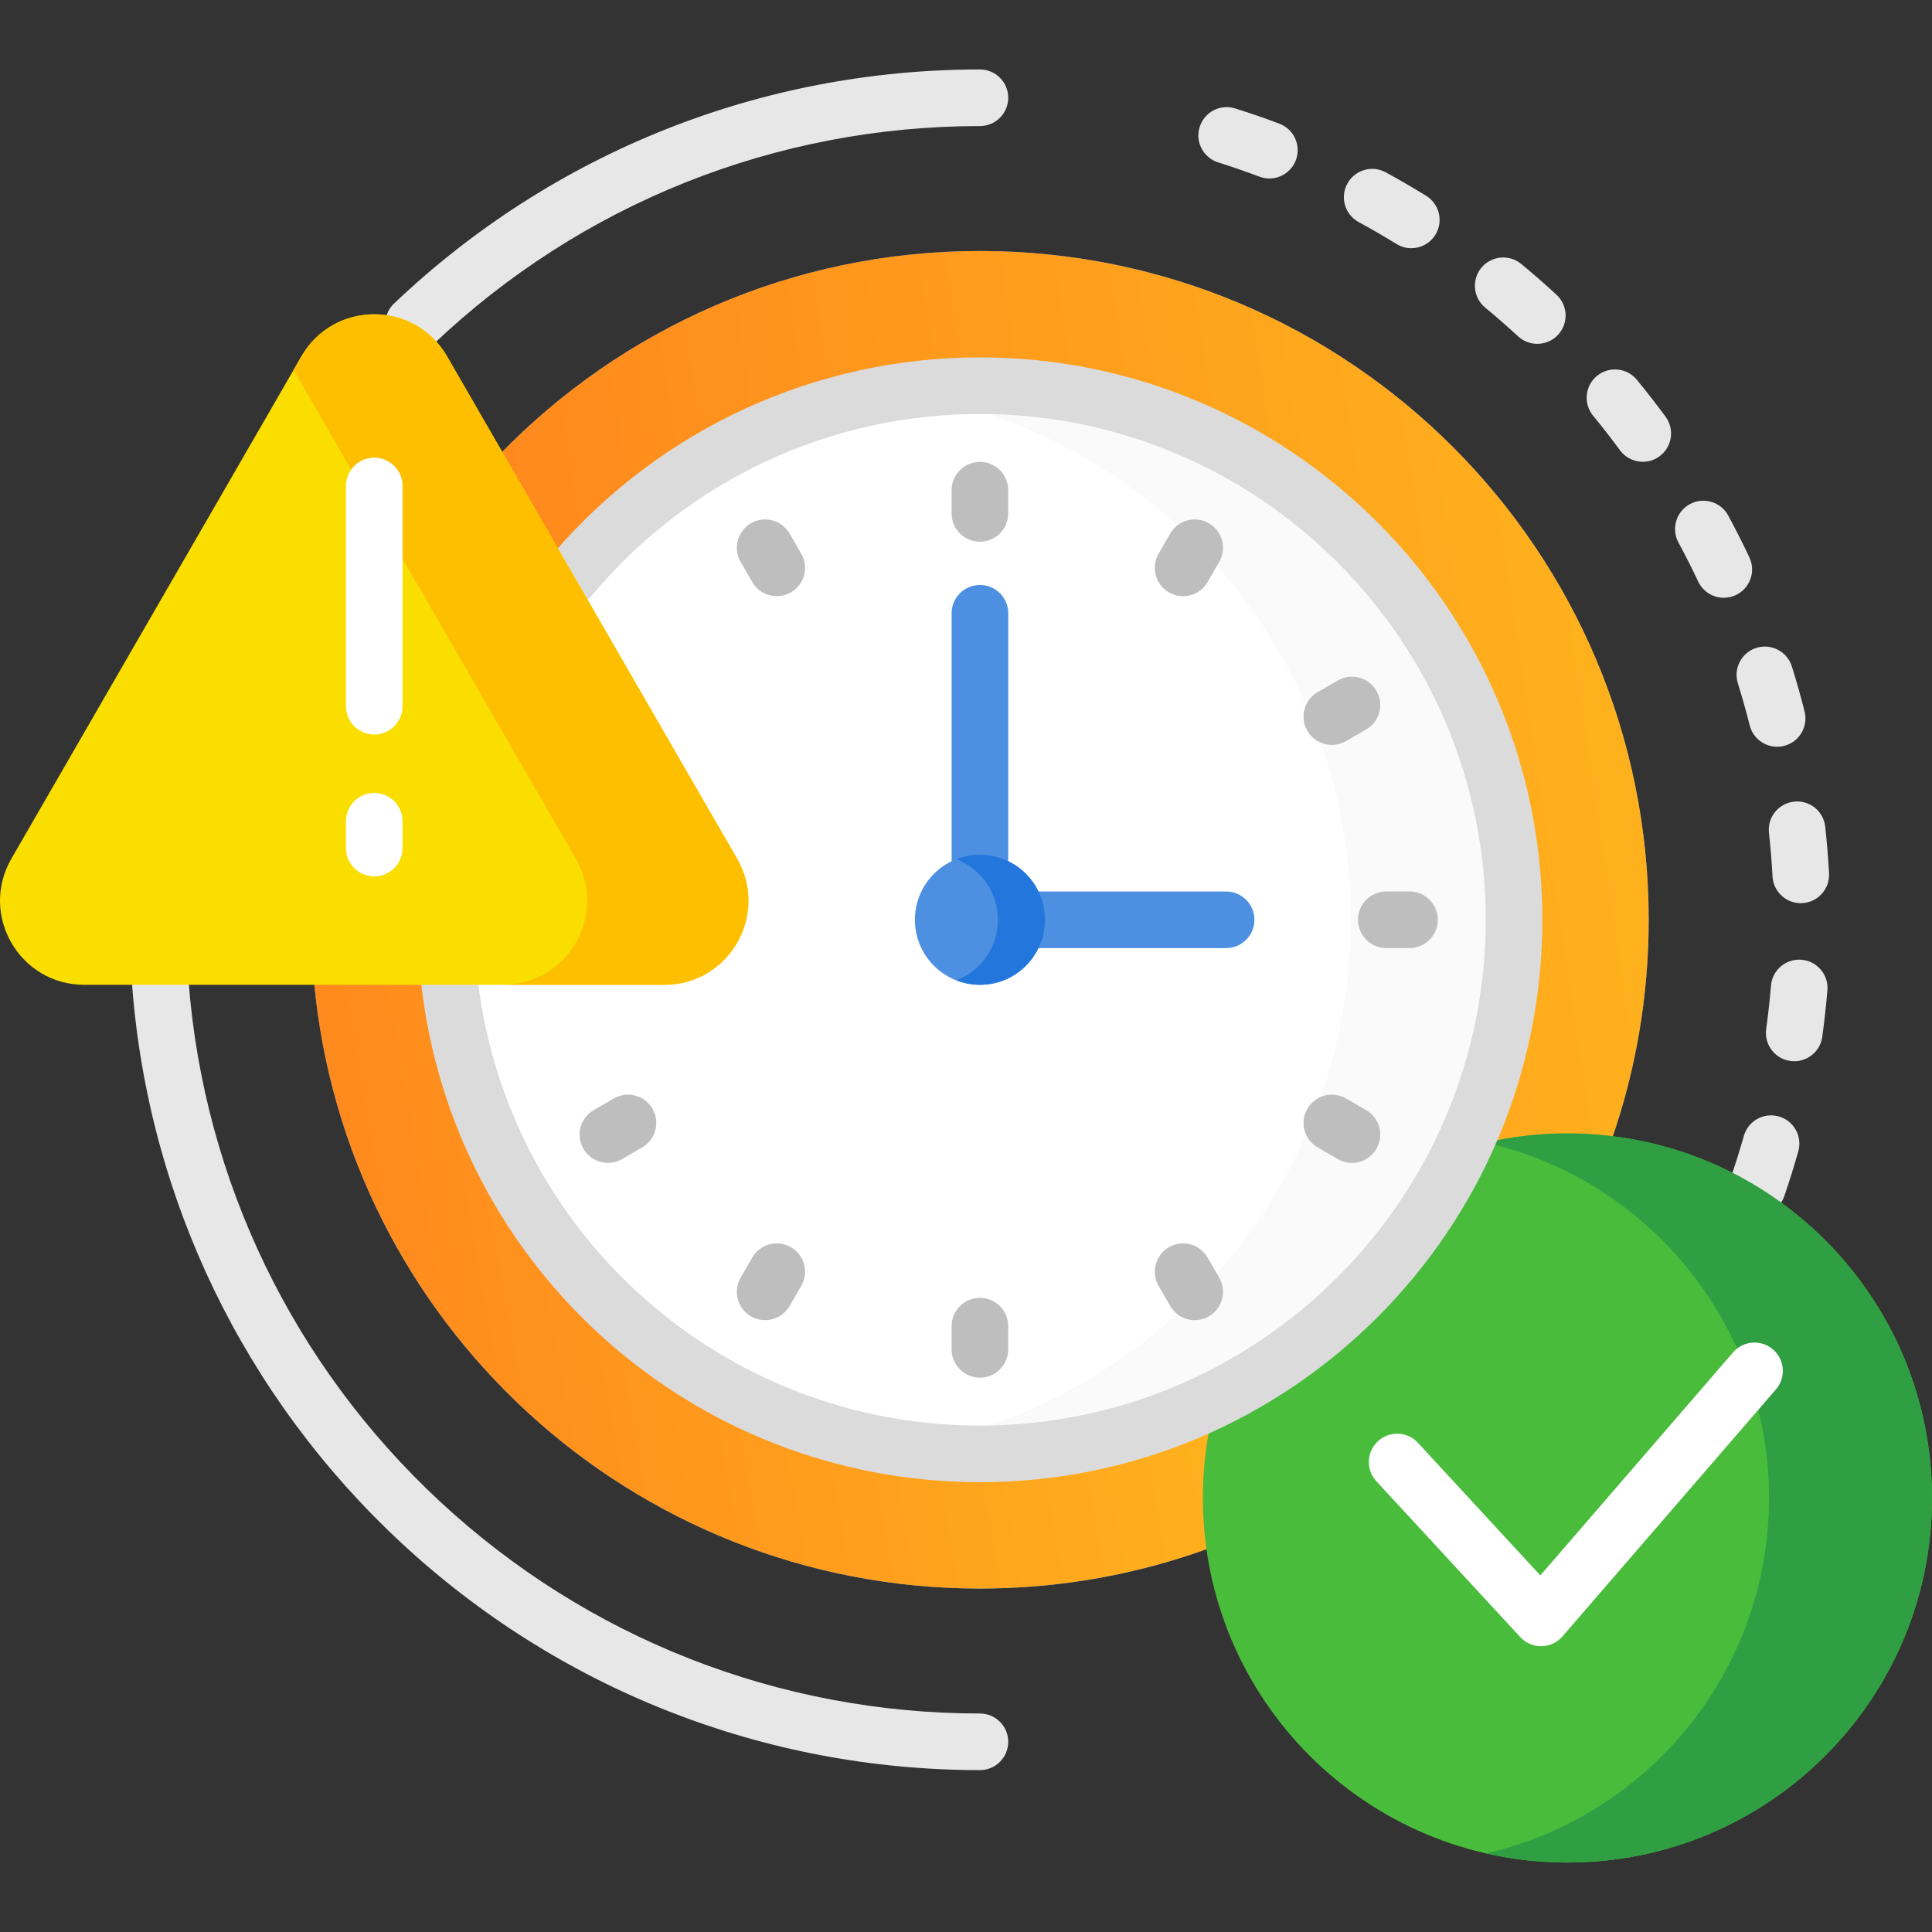 <svg width="64" height="64" viewBox="0 0 64 64" fill="none" xmlns="http://www.w3.org/2000/svg">
<rect x="0" y="0" width="64" height="64" fill="#333333" stroke="none"/>
<path d="M58.221 40.254C58.12 40.254 58.017 40.238 57.917 40.203C57.427 40.035 57.166 39.502 57.334 39.012C57.491 38.557 57.636 38.092 57.767 37.63C57.907 37.132 58.425 36.842 58.924 36.983C59.422 37.123 59.712 37.642 59.571 38.14C59.431 38.635 59.275 39.133 59.108 39.621C58.974 40.01 58.611 40.254 58.221 40.254ZM59.437 35.155C59.395 35.155 59.351 35.152 59.308 35.146C58.795 35.076 58.437 34.602 58.507 34.09C58.573 33.614 58.626 33.13 58.666 32.65C58.708 32.134 59.161 31.751 59.677 31.793C60.193 31.835 60.577 32.288 60.535 32.804C60.492 33.318 60.435 33.836 60.365 34.346C60.3 34.815 59.898 35.155 59.437 35.155ZM59.652 29.919C59.157 29.919 58.743 29.531 58.717 29.031C58.691 28.55 58.651 28.065 58.599 27.588C58.543 27.073 58.915 26.611 59.43 26.555C59.944 26.498 60.407 26.87 60.463 27.385C60.519 27.896 60.561 28.416 60.589 28.931C60.617 29.448 60.22 29.889 59.703 29.917C59.686 29.918 59.669 29.919 59.652 29.919ZM58.869 24.737C58.45 24.737 58.068 24.453 57.961 24.028C57.843 23.562 57.711 23.093 57.569 22.635C57.414 22.141 57.69 21.615 58.184 21.461C58.679 21.307 59.204 21.583 59.358 22.077C59.512 22.568 59.653 23.071 59.779 23.57C59.905 24.073 59.601 24.582 59.099 24.708C59.022 24.728 58.945 24.737 58.869 24.737ZM57.104 19.802C56.752 19.802 56.415 19.603 56.255 19.264C56.05 18.829 55.83 18.394 55.601 17.971C55.355 17.516 55.524 16.947 55.979 16.7C56.435 16.454 57.004 16.623 57.25 17.078C57.495 17.532 57.731 17.998 57.951 18.464C58.172 18.932 57.971 19.491 57.503 19.712C57.374 19.773 57.238 19.802 57.104 19.802ZM54.42 15.297C54.132 15.297 53.847 15.165 53.663 14.915C53.379 14.528 53.08 14.143 52.774 13.772C52.445 13.372 52.502 12.781 52.902 12.452C53.302 12.123 53.892 12.18 54.222 12.58C54.549 12.978 54.87 13.39 55.175 13.805C55.481 14.222 55.391 14.809 54.974 15.115C54.807 15.238 54.612 15.297 54.42 15.297ZM50.925 11.39C50.697 11.39 50.469 11.308 50.289 11.142C49.936 10.816 49.569 10.496 49.198 10.189C48.799 9.859 48.743 9.268 49.073 8.869C49.403 8.47 49.994 8.414 50.393 8.744C50.79 9.072 51.183 9.415 51.561 9.764C51.941 10.115 51.965 10.708 51.614 11.089C51.429 11.289 51.177 11.39 50.925 11.39ZM46.75 8.222C46.582 8.222 46.412 8.176 46.259 8.082C45.85 7.829 45.429 7.585 45.007 7.356C44.552 7.108 44.384 6.539 44.632 6.084C44.879 5.629 45.448 5.461 45.903 5.708C46.355 5.954 46.806 6.216 47.244 6.486C47.684 6.758 47.821 7.336 47.549 7.777C47.372 8.064 47.065 8.222 46.75 8.222ZM42.05 5.912C41.94 5.912 41.829 5.892 41.72 5.852C41.272 5.683 40.812 5.524 40.354 5.38C39.86 5.225 39.585 4.699 39.741 4.205C39.896 3.711 40.422 3.436 40.916 3.592C41.407 3.746 41.9 3.916 42.38 4.097C42.865 4.279 43.11 4.82 42.928 5.304C42.786 5.68 42.429 5.912 42.05 5.912Z" fill="#E7E7E7"/>
<path d="M32.462 56.762C25.801 56.762 19.447 54.267 14.571 49.736C9.72 45.229 6.765 39.126 6.25 32.549C6.249 32.532 6.246 32.515 6.243 32.498H4.386C4.378 32.562 4.375 32.628 4.381 32.696C4.932 39.742 8.098 46.282 13.294 51.11C18.519 55.964 25.326 58.637 32.462 58.637C32.979 58.637 33.399 58.217 33.399 57.699C33.399 57.182 32.979 56.762 32.462 56.762Z" fill="#E7E7E7"/>
<path d="M32.461 2.301C25.204 2.301 18.312 5.054 13.055 10.053C12.905 10.195 12.814 10.375 12.779 10.564C13.393 10.65 13.947 10.945 14.359 11.4C19.265 6.741 25.693 4.176 32.461 4.176C32.979 4.176 33.399 3.756 33.399 3.238C33.399 2.72 32.979 2.301 32.461 2.301Z" fill="#E7E7E7"/>
<path d="M40.208 47.272C37.85 48.363 35.226 48.974 32.462 48.974C23.058 48.974 15.156 41.938 14.081 32.609L14.068 32.498H10.401C11.426 43.782 20.911 52.623 32.462 52.623C35.142 52.623 37.712 52.147 40.09 51.274C40.015 50.734 39.975 50.183 39.975 49.623C39.975 48.818 40.056 48.032 40.208 47.272Z" fill="#4D8FE0"/>
<path d="M40.208 47.272C37.85 48.363 35.226 48.974 32.462 48.974C23.058 48.974 15.156 41.938 14.081 32.609L14.068 32.498H10.401C11.426 43.782 20.911 52.623 32.462 52.623C35.142 52.623 37.712 52.147 40.09 51.274C40.015 50.734 39.975 50.183 39.975 49.623C39.975 48.818 40.056 48.032 40.208 47.272Z" fill="url(#paint0_linear_152_634)"/>
<path d="M32.461 8.315C26.214 8.315 20.572 10.902 16.545 15.061L18.459 18.376L18.573 18.245C22.088 14.253 27.15 11.964 32.461 11.964C42.665 11.964 50.966 20.265 50.966 30.469C50.966 33.129 50.401 35.659 49.386 37.946C50.204 37.769 51.053 37.675 51.923 37.675C52.418 37.675 52.905 37.705 53.384 37.764C54.181 35.479 54.615 33.025 54.615 30.469C54.615 18.234 44.697 8.315 32.461 8.315Z" fill="#4D8FE0"/>
<path d="M32.461 8.315C26.214 8.315 20.572 10.902 16.545 15.061L18.459 18.376L18.573 18.245C22.088 14.253 27.15 11.964 32.461 11.964C42.665 11.964 50.966 20.265 50.966 30.469C50.966 33.129 50.401 35.659 49.386 37.946C50.204 37.769 51.053 37.675 51.923 37.675C52.418 37.675 52.905 37.705 53.384 37.764C54.181 35.479 54.615 33.025 54.615 30.469C54.615 18.234 44.697 8.315 32.461 8.315Z" fill="url(#paint1_linear_152_634)"/>
<path d="M51.924 37.546C50.652 37.546 49.427 37.743 48.276 38.107C46.591 41.581 43.795 44.419 40.352 46.157C40.024 47.255 39.847 48.418 39.847 49.623C39.847 56.292 45.254 61.699 51.924 61.699C58.593 61.699 64 56.292 64 49.623C64 42.953 58.593 37.546 51.924 37.546Z" fill="#4ABC3C"/>
<path d="M51.923 37.546C50.995 37.546 50.092 37.651 49.224 37.849C54.594 39.075 58.601 43.881 58.601 49.623C58.601 55.364 54.594 60.17 49.224 61.396C50.092 61.595 50.995 61.7 51.923 61.7C58.593 61.7 64 56.293 64 49.623C64 42.953 58.593 37.546 51.923 37.546Z" fill="#309E43"/>
<path d="M51.05 54.533C50.788 54.533 50.538 54.423 50.361 54.231L45.593 49.067C45.242 48.686 45.266 48.093 45.646 47.742C46.027 47.391 46.62 47.414 46.971 47.795L51.026 52.188L57.411 44.799C57.75 44.407 58.342 44.364 58.734 44.702C59.126 45.041 59.169 45.633 58.83 46.025L51.759 54.208C51.584 54.41 51.332 54.528 51.065 54.533C51.06 54.533 51.055 54.533 51.05 54.533Z" fill="white"/>
<path d="M32.462 12.777C27.009 12.777 22.132 15.245 18.887 19.124L24.306 28.51C24.786 29.341 24.786 30.334 24.306 31.166C23.826 31.997 22.966 32.494 22.006 32.494H14.886C15.891 41.311 23.376 48.161 32.462 48.161C42.233 48.161 50.154 40.24 50.154 30.469C50.154 20.698 42.233 12.777 32.462 12.777Z" fill="white"/>
<path d="M32.461 12.777C31.542 12.777 30.64 12.847 29.759 12.982C38.247 14.283 44.748 21.617 44.748 30.469C44.748 39.321 38.247 46.655 29.759 47.956C30.64 48.091 31.543 48.161 32.461 48.161C42.233 48.161 50.154 40.24 50.154 30.469C50.154 20.698 42.233 12.777 32.461 12.777Z" fill="#FAFAFA"/>
<path d="M32.462 11.839C27.046 11.839 21.939 14.176 18.392 18.261L19.358 19.933C19.45 19.88 19.534 19.811 19.606 19.725C22.802 15.905 27.488 13.714 32.462 13.714C41.7 13.714 49.217 21.23 49.217 30.469C49.217 39.708 41.7 47.224 32.462 47.224C23.974 47.224 16.844 40.901 15.831 32.498H13.948C13.948 32.532 13.95 32.566 13.954 32.6C15.026 42.006 22.983 49.099 32.462 49.099C42.734 49.099 51.092 40.742 51.092 30.469C51.092 20.196 42.734 11.839 32.462 11.839Z" fill="#DBDBDB"/>
<path d="M40.616 29.532H34.26C34.407 29.812 34.491 30.131 34.491 30.469C34.491 30.807 34.407 31.126 34.26 31.407H40.616C41.134 31.407 41.554 30.987 41.554 30.469C41.554 29.951 41.134 29.532 40.616 29.532Z" fill="#4D8FE0"/>
<path d="M32.462 28.44C32.8 28.44 33.119 28.525 33.399 28.672V20.315C33.399 19.797 32.98 19.378 32.462 19.378C31.944 19.378 31.524 19.797 31.524 20.315V28.672C31.805 28.524 32.124 28.44 32.462 28.44Z" fill="#4D8FE0"/>
<path d="M32.461 15.3C31.943 15.3 31.523 15.72 31.523 16.238V17.007C31.523 17.525 31.943 17.945 32.461 17.945C32.979 17.945 33.398 17.525 33.398 17.007V16.238C33.398 15.72 32.979 15.3 32.461 15.3Z" fill="#BEBEBE"/>
<path d="M32.461 42.993C31.943 42.993 31.523 43.412 31.523 43.93V44.699C31.523 45.217 31.943 45.637 32.461 45.637C32.979 45.637 33.398 45.217 33.398 44.699V43.93C33.398 43.412 32.979 42.993 32.461 42.993Z" fill="#BEBEBE"/>
<path d="M46.692 29.531H45.923C45.405 29.531 44.985 29.951 44.985 30.469C44.985 30.986 45.405 31.406 45.923 31.406H46.692C47.21 31.406 47.63 30.986 47.63 30.469C47.63 29.951 47.21 29.531 46.692 29.531Z" fill="#BEBEBE"/>
<path d="M26.158 17.676C25.899 17.227 25.325 17.074 24.877 17.333C24.429 17.591 24.275 18.165 24.534 18.613L24.919 19.279C25.092 19.58 25.407 19.748 25.731 19.748C25.89 19.748 26.052 19.708 26.199 19.623C26.648 19.364 26.801 18.79 26.542 18.342L26.158 17.676Z" fill="#BEBEBE"/>
<path d="M40.004 41.658C39.745 41.21 39.171 41.056 38.723 41.315C38.275 41.574 38.121 42.147 38.38 42.596L38.764 43.262C38.938 43.563 39.253 43.731 39.577 43.731C39.736 43.731 39.897 43.69 40.045 43.605C40.493 43.346 40.647 42.773 40.388 42.325L40.004 41.658Z" fill="#BEBEBE"/>
<path d="M20.334 36.388L19.668 36.772C19.22 37.031 19.066 37.605 19.325 38.053C19.499 38.354 19.814 38.522 20.138 38.522C20.297 38.522 20.458 38.481 20.606 38.396L21.272 38.011C21.72 37.753 21.874 37.179 21.615 36.731C21.356 36.282 20.782 36.129 20.334 36.388Z" fill="#BEBEBE"/>
<path d="M44.12 24.676C44.279 24.676 44.44 24.635 44.588 24.55L45.254 24.165C45.703 23.906 45.856 23.333 45.597 22.885C45.339 22.436 44.765 22.282 44.317 22.541L43.651 22.926C43.202 23.185 43.048 23.758 43.307 24.207C43.481 24.508 43.796 24.676 44.12 24.676Z" fill="#BEBEBE"/>
<path d="M45.254 36.772L44.588 36.388C44.139 36.129 43.566 36.282 43.307 36.731C43.048 37.179 43.202 37.752 43.651 38.011L44.317 38.396C44.464 38.481 44.626 38.522 44.785 38.522C45.109 38.522 45.424 38.354 45.597 38.053C45.856 37.605 45.703 37.031 45.254 36.772Z" fill="#BEBEBE"/>
<path d="M26.199 41.315C25.751 41.056 25.177 41.209 24.919 41.658L24.534 42.324C24.275 42.773 24.429 43.346 24.877 43.605C25.025 43.69 25.186 43.731 25.345 43.731C25.669 43.731 25.984 43.562 26.158 43.262L26.542 42.596C26.801 42.147 26.648 41.574 26.199 41.315Z" fill="#BEBEBE"/>
<path d="M40.045 17.333C39.597 17.074 39.023 17.227 38.764 17.676L38.38 18.342C38.121 18.791 38.275 19.364 38.723 19.623C38.87 19.708 39.032 19.749 39.191 19.749C39.515 19.749 39.83 19.58 40.004 19.28L40.388 18.613C40.647 18.165 40.493 17.592 40.045 17.333Z" fill="#BEBEBE"/>
<path d="M32.462 32.623C33.651 32.623 34.615 31.658 34.615 30.469C34.615 29.279 33.651 28.315 32.462 28.315C31.272 28.315 30.308 29.279 30.308 30.469C30.308 31.658 31.272 32.623 32.462 32.623Z" fill="#4D8FE0"/>
<path d="M32.462 28.315C32.187 28.315 31.924 28.368 31.683 28.462C32.487 28.775 33.058 29.554 33.058 30.469C33.058 31.383 32.487 32.163 31.683 32.475C31.924 32.569 32.187 32.623 32.462 32.623C33.651 32.623 34.615 31.658 34.615 30.469C34.615 29.279 33.651 28.315 32.462 28.315Z" fill="#2376DC"/>
<path d="M9.985 11.804L0.377 28.445C-0.695 30.302 0.645 32.623 2.789 32.623H22.005C24.149 32.623 25.489 30.302 24.417 28.445L14.809 11.804C13.737 9.947 11.057 9.947 9.985 11.804Z" fill="#F9DE00"/>
<path d="M24.416 28.445L14.808 11.804C13.736 9.947 11.057 9.947 9.985 11.804L9.725 12.255L19.073 28.445C20.144 30.302 18.805 32.623 16.661 32.623H22.005C24.149 32.623 25.488 30.302 24.416 28.445Z" fill="#FDBF00"/>
<path d="M12.398 24.332C11.88 24.332 11.46 23.912 11.46 23.395V16.099C11.46 15.581 11.88 15.162 12.398 15.162C12.915 15.162 13.335 15.581 13.335 16.099V23.395C13.335 23.912 12.915 24.332 12.398 24.332Z" fill="white"/>
<path d="M12.398 29.031C11.88 29.031 11.46 28.611 11.46 28.093V27.204C11.46 26.687 11.88 26.267 12.398 26.267C12.915 26.267 13.335 26.687 13.335 27.204V28.093C13.335 28.611 12.915 29.031 12.398 29.031Z" fill="white"/>
<defs>
<linearGradient id="paint0_linear_152_634" x1="40.208" y1="42.56" x2="-10.93" y2="51.437" gradientUnits="userSpaceOnUse">
<stop stop-color="#FFB21D"/>
<stop offset="1" stop-color="#FF671D"/>
</linearGradient>
<linearGradient id="paint1_linear_152_634" x1="54.615" y1="23.131" x2="-11.176" y2="33.037" gradientUnits="userSpaceOnUse">
<stop stop-color="#FFB21D"/>
<stop offset="1" stop-color="#FF671D"/>
</linearGradient>
</defs>
</svg>
